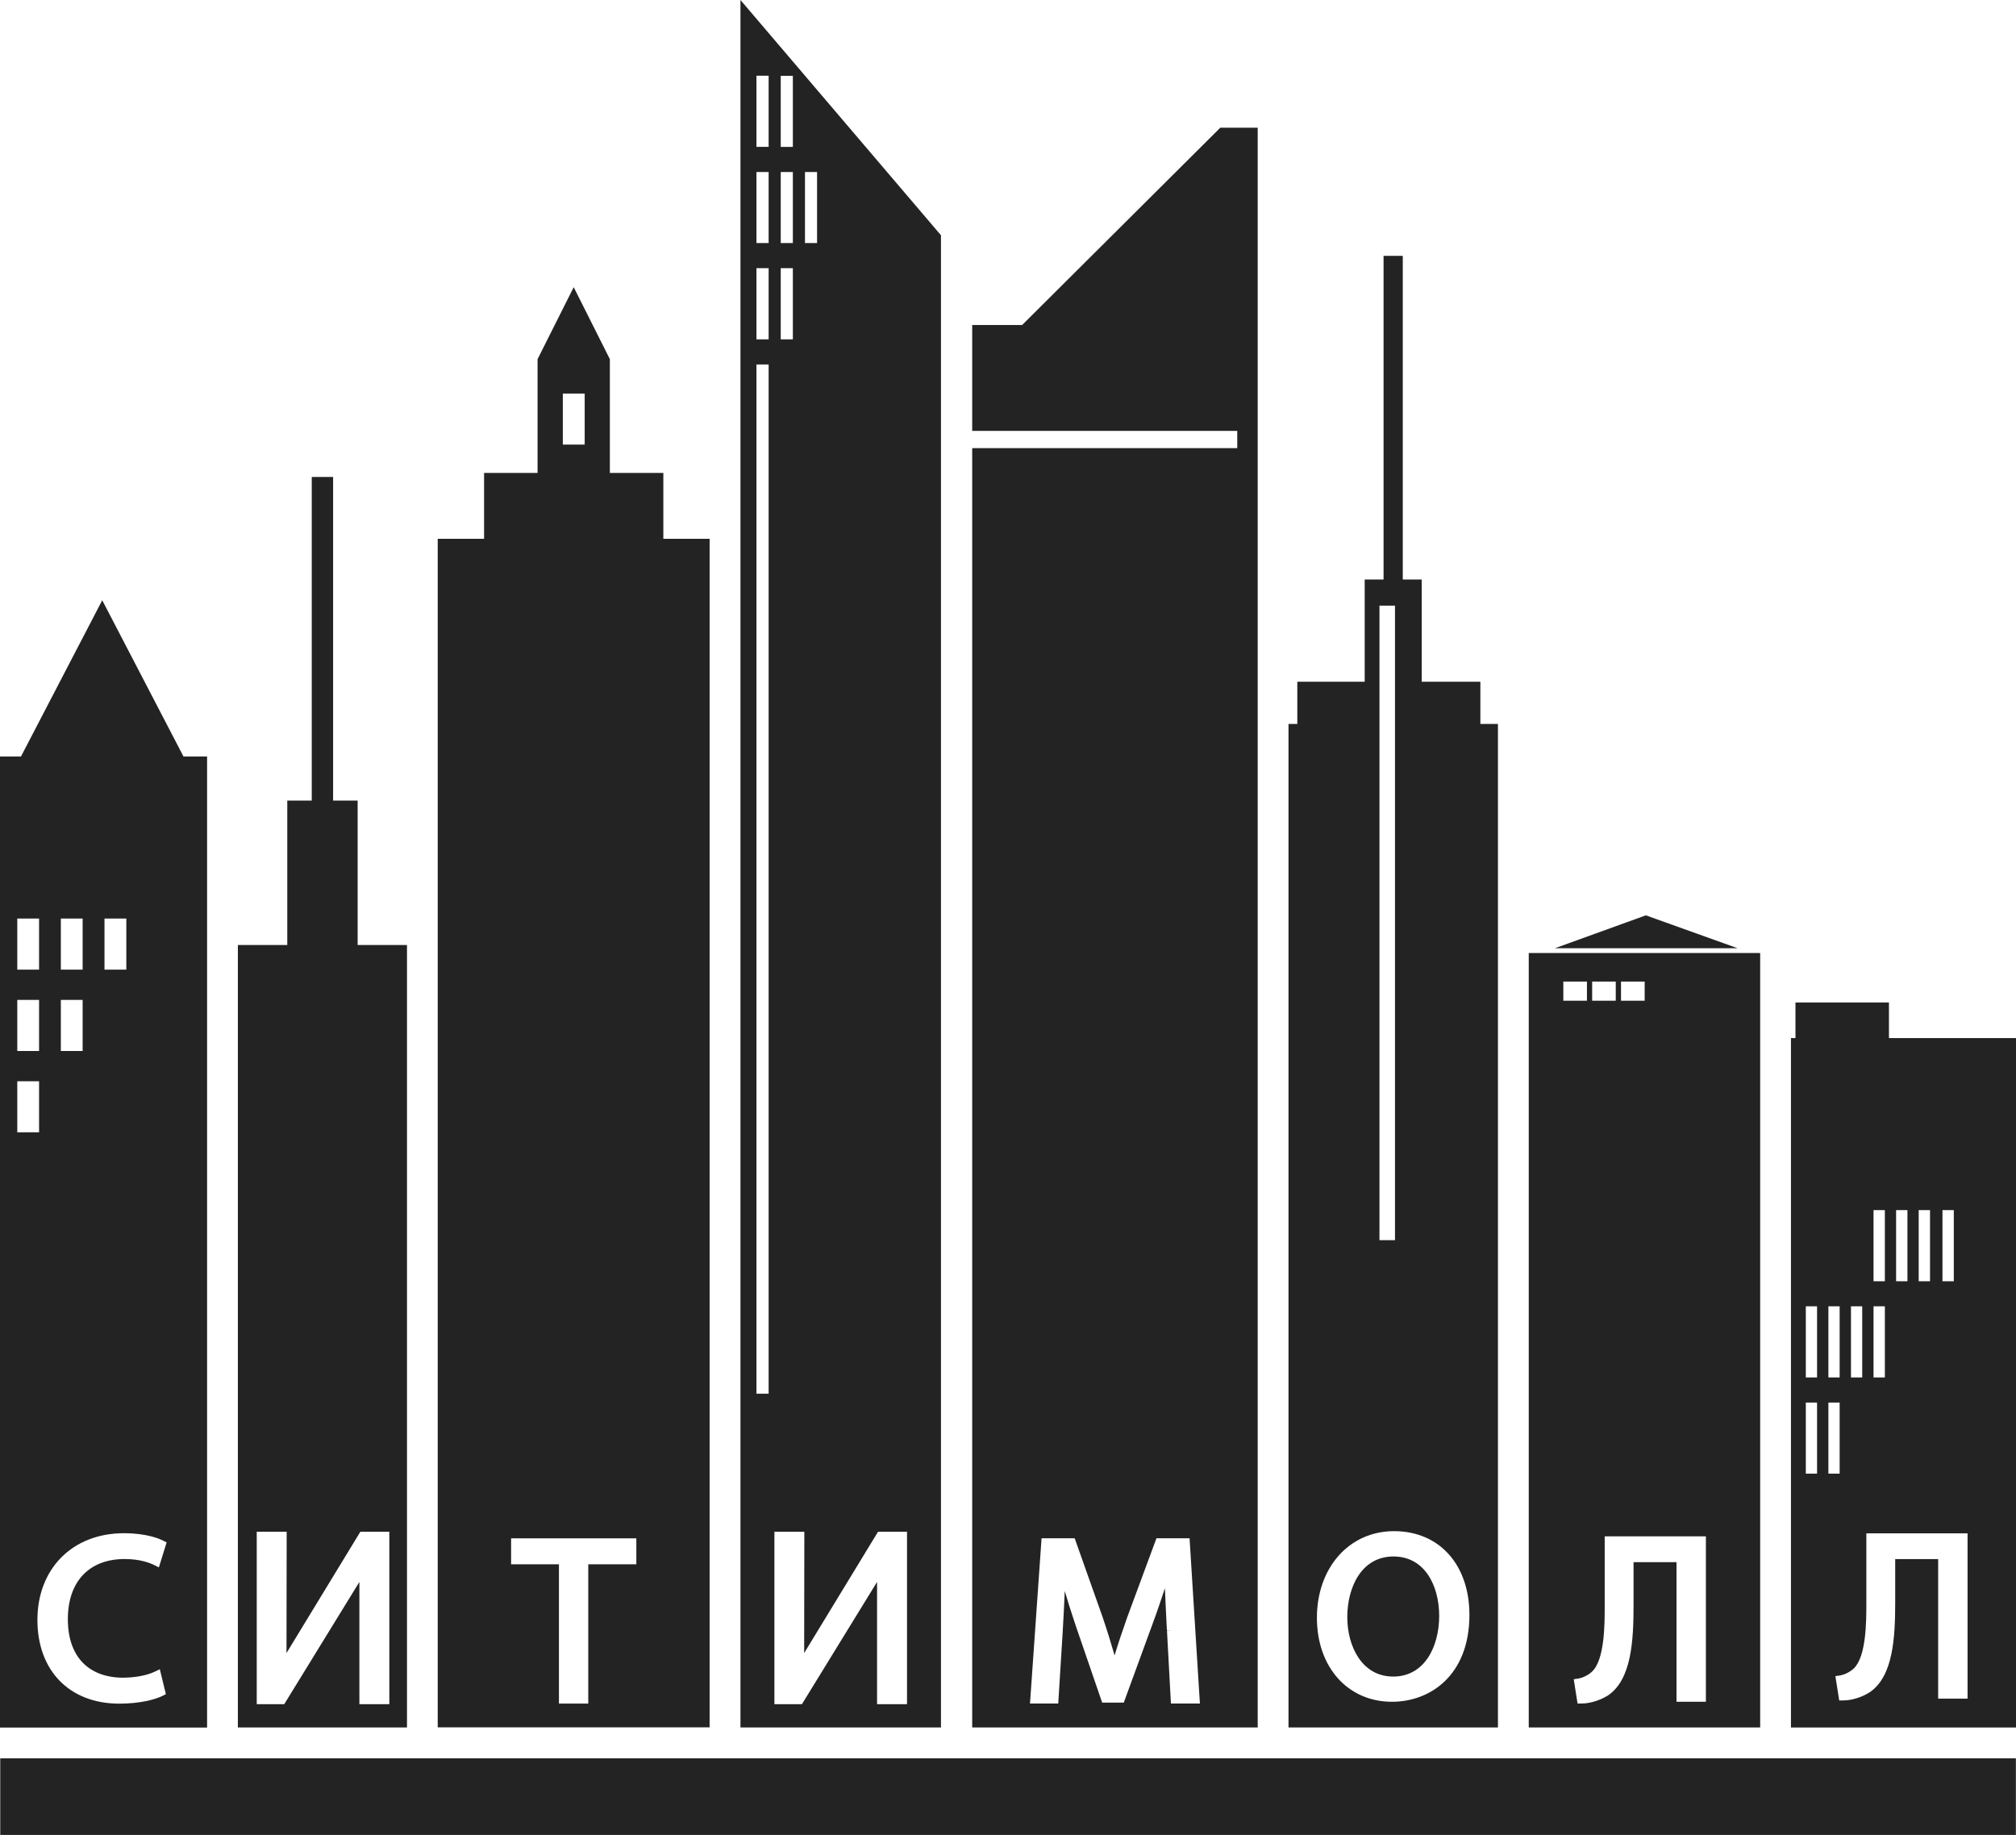 <svg width="100" height="91" viewBox="0 0 100 91" fill="none" xmlns="http://www.w3.org/2000/svg">
<g clip-path="url(#clip0_115_179)">
<path fill-rule="evenodd" clip-rule="evenodd" d="M93.698 51.547H89.061V49.714H93.698V51.547Z" fill="#232323"/>
<path fill-rule="evenodd" clip-rule="evenodd" d="M86.194 47.025H77.126L81.639 45.393L86.194 47.025Z" fill="#232323"/>
<path d="M99.994 87.196H0.012V90.997H99.994V87.196Z" fill="#232323"/>
<path d="M17.74 46.863V39.7H16.523V23.652H15.464V39.7H14.25V46.863H11.799V85.667H20.188V46.863H17.737H17.74ZM19.312 84.513H17.827V78.45L14.099 84.513H12.735V75.959H14.22L14.211 81.977L17.876 75.959H19.312V84.513Z" fill="#232323"/>
<path fill-rule="evenodd" clip-rule="evenodd" d="M36.729 0V85.667H46.675V11.667L36.729 0ZM39.929 8.53H40.529V12.054H39.929V8.53ZM38.727 3.759H39.328V7.286H38.727V3.759ZM38.727 8.53H39.328V12.054H38.727V8.53ZM38.727 13.298H39.328V16.829H38.727V13.298ZM38.127 69.115H37.523V18.076H38.127V69.115ZM38.127 16.829H37.523V13.298H38.127V16.829ZM38.127 12.054H37.523V8.53H38.127V12.054ZM38.127 7.283H37.523V3.756H38.127V7.283ZM44.991 84.513H43.505V78.45L39.778 84.513H38.413V75.959H39.898L39.889 81.977L43.554 75.959H44.991V84.513Z" fill="#232323"/>
<path fill-rule="evenodd" clip-rule="evenodd" d="M32.904 26.72V23.454H30.251V17.811L28.458 14.242L26.665 17.811V23.454H24.012V26.72H21.712V85.661H35.199V26.72H32.901H32.904ZM27.918 19.518H29.002V22.048H27.918V19.518ZM31.564 77.576H29.18V84.483H27.725V77.576H25.352V76.287H31.564V77.576Z" fill="#232323"/>
<path fill-rule="evenodd" clip-rule="evenodd" d="M60.53 6.334L50.702 16.117H48.224V21.369H61.372V22.225H48.224V85.667H62.386V6.334H60.53ZM58.082 84.483L57.886 80.868L58.103 80.856H57.883C57.85 80.207 57.81 79.462 57.783 78.762C57.602 79.312 57.403 79.907 57.173 80.526L55.743 84.435H54.671L53.349 80.589C53.141 79.967 52.963 79.408 52.815 78.9C52.788 79.561 52.751 80.271 52.712 80.947L52.492 84.48H51.091L51.665 76.284H53.307L54.689 80.183C54.916 80.853 55.112 81.484 55.287 82.094C55.453 81.539 55.661 80.917 55.921 80.183L57.364 76.284H59.006L59.519 84.48H58.082V84.483Z" fill="#232323"/>
<path fill-rule="evenodd" clip-rule="evenodd" d="M73.431 35.902V33.808H70.521V28.739H69.582V12.688H68.629V28.739H67.693V33.808H64.351V35.902H63.914V85.667H74.303V35.902H73.434H73.431ZM68.426 30.034H69.196V61.501H68.426V30.034ZM69.048 84.393C66.857 84.393 65.323 82.68 65.323 80.225C65.323 77.771 66.899 75.932 69.151 75.932C71.403 75.932 72.888 77.603 72.888 80.087C72.888 83.062 70.959 84.393 69.048 84.393Z" fill="#232323"/>
<path fill-rule="evenodd" clip-rule="evenodd" d="M69.121 77.188C67.539 77.188 66.83 78.702 66.83 80.204C66.83 81.62 67.542 83.143 69.109 83.143C70.675 83.143 71.388 81.635 71.388 80.138C71.388 78.642 70.678 77.188 69.121 77.188Z" fill="#232323"/>
<path fill-rule="evenodd" clip-rule="evenodd" d="M75.831 47.262V85.667H87.31V47.262H75.831ZM80.407 48.677H81.581V49.627H80.407V48.677ZM78.976 48.677H80.147V49.627H78.976V48.677ZM77.546 48.677H78.717V49.627H77.546V48.677ZM84.618 84.393H83.16V77.47H81.029V79.601C81.029 81.352 80.932 83.284 79.767 84.074C79.453 84.273 78.946 84.48 78.439 84.48H78.252L78.062 83.275L78.279 83.242C78.557 83.2 78.838 83.029 78.979 82.888C79.598 82.296 79.598 80.529 79.598 79.679V76.19H84.618V84.39V84.393Z" fill="#232323"/>
<path fill-rule="evenodd" clip-rule="evenodd" d="M88.837 51.481V85.67H100V51.481H88.837ZM96.353 60.011H96.915V63.538H96.353V60.011ZM95.173 60.011H95.735V63.538H95.173V60.011ZM94.053 60.011H94.615V63.538H94.053V60.011ZM92.933 60.011H93.495V63.538H92.933V60.011ZM92.933 64.782H93.495V68.309H92.933V64.782ZM91.814 64.782H92.372V68.309H91.814V64.782ZM90.694 64.782H91.252V68.309H90.694V64.782ZM90.132 73.081H89.574V69.556H90.132V73.081ZM90.132 68.309H89.574V64.782H90.132V68.309ZM90.694 69.556H91.252V73.081H90.694V69.556ZM97.594 84.237H96.139V77.317H94.008V79.447C94.008 81.199 93.912 83.131 92.743 83.921C92.436 84.12 91.928 84.327 91.418 84.327H91.231L91.041 83.122L91.258 83.089C91.536 83.047 91.817 82.876 91.959 82.734C92.577 82.142 92.577 80.376 92.577 79.528V76.04H97.597V84.237H97.594Z" fill="#232323"/>
<path fill-rule="evenodd" clip-rule="evenodd" d="M9.101 37.515L5.071 29.767L1.041 37.515H0V85.673H10.272V37.515H9.101ZM5.183 45.553H6.266V48.086H5.183V45.553ZM3.018 45.553H4.099V48.086H3.018V45.553ZM3.018 49.588H4.099V52.121H3.018V49.588ZM0.857 45.553H1.938V48.086H0.857V45.553ZM0.857 49.588H1.938V52.121H0.857V49.588ZM0.857 53.62H1.938V56.153H0.857V53.62ZM6.125 83.197C6.701 83.197 7.299 83.083 7.682 82.897L7.927 82.779L8.228 84.014L8.075 84.093C7.703 84.282 6.943 84.486 5.916 84.486C3.45 84.486 1.856 82.855 1.856 80.331C1.856 77.807 3.58 76.034 6.149 76.034C7.299 76.034 7.933 76.32 8.102 76.407L8.265 76.491L7.881 77.729L7.652 77.615C7.429 77.503 6.94 77.314 6.188 77.314C4.419 77.314 3.366 78.429 3.366 80.298C3.366 82.166 4.401 83.2 6.131 83.2L6.125 83.197Z" fill="#232323"/>
</g>
<defs>
<clipPath id="clip0_115_179">
<rect width="100" height="91" fill="white"/>
</clipPath>
</defs>
</svg>
